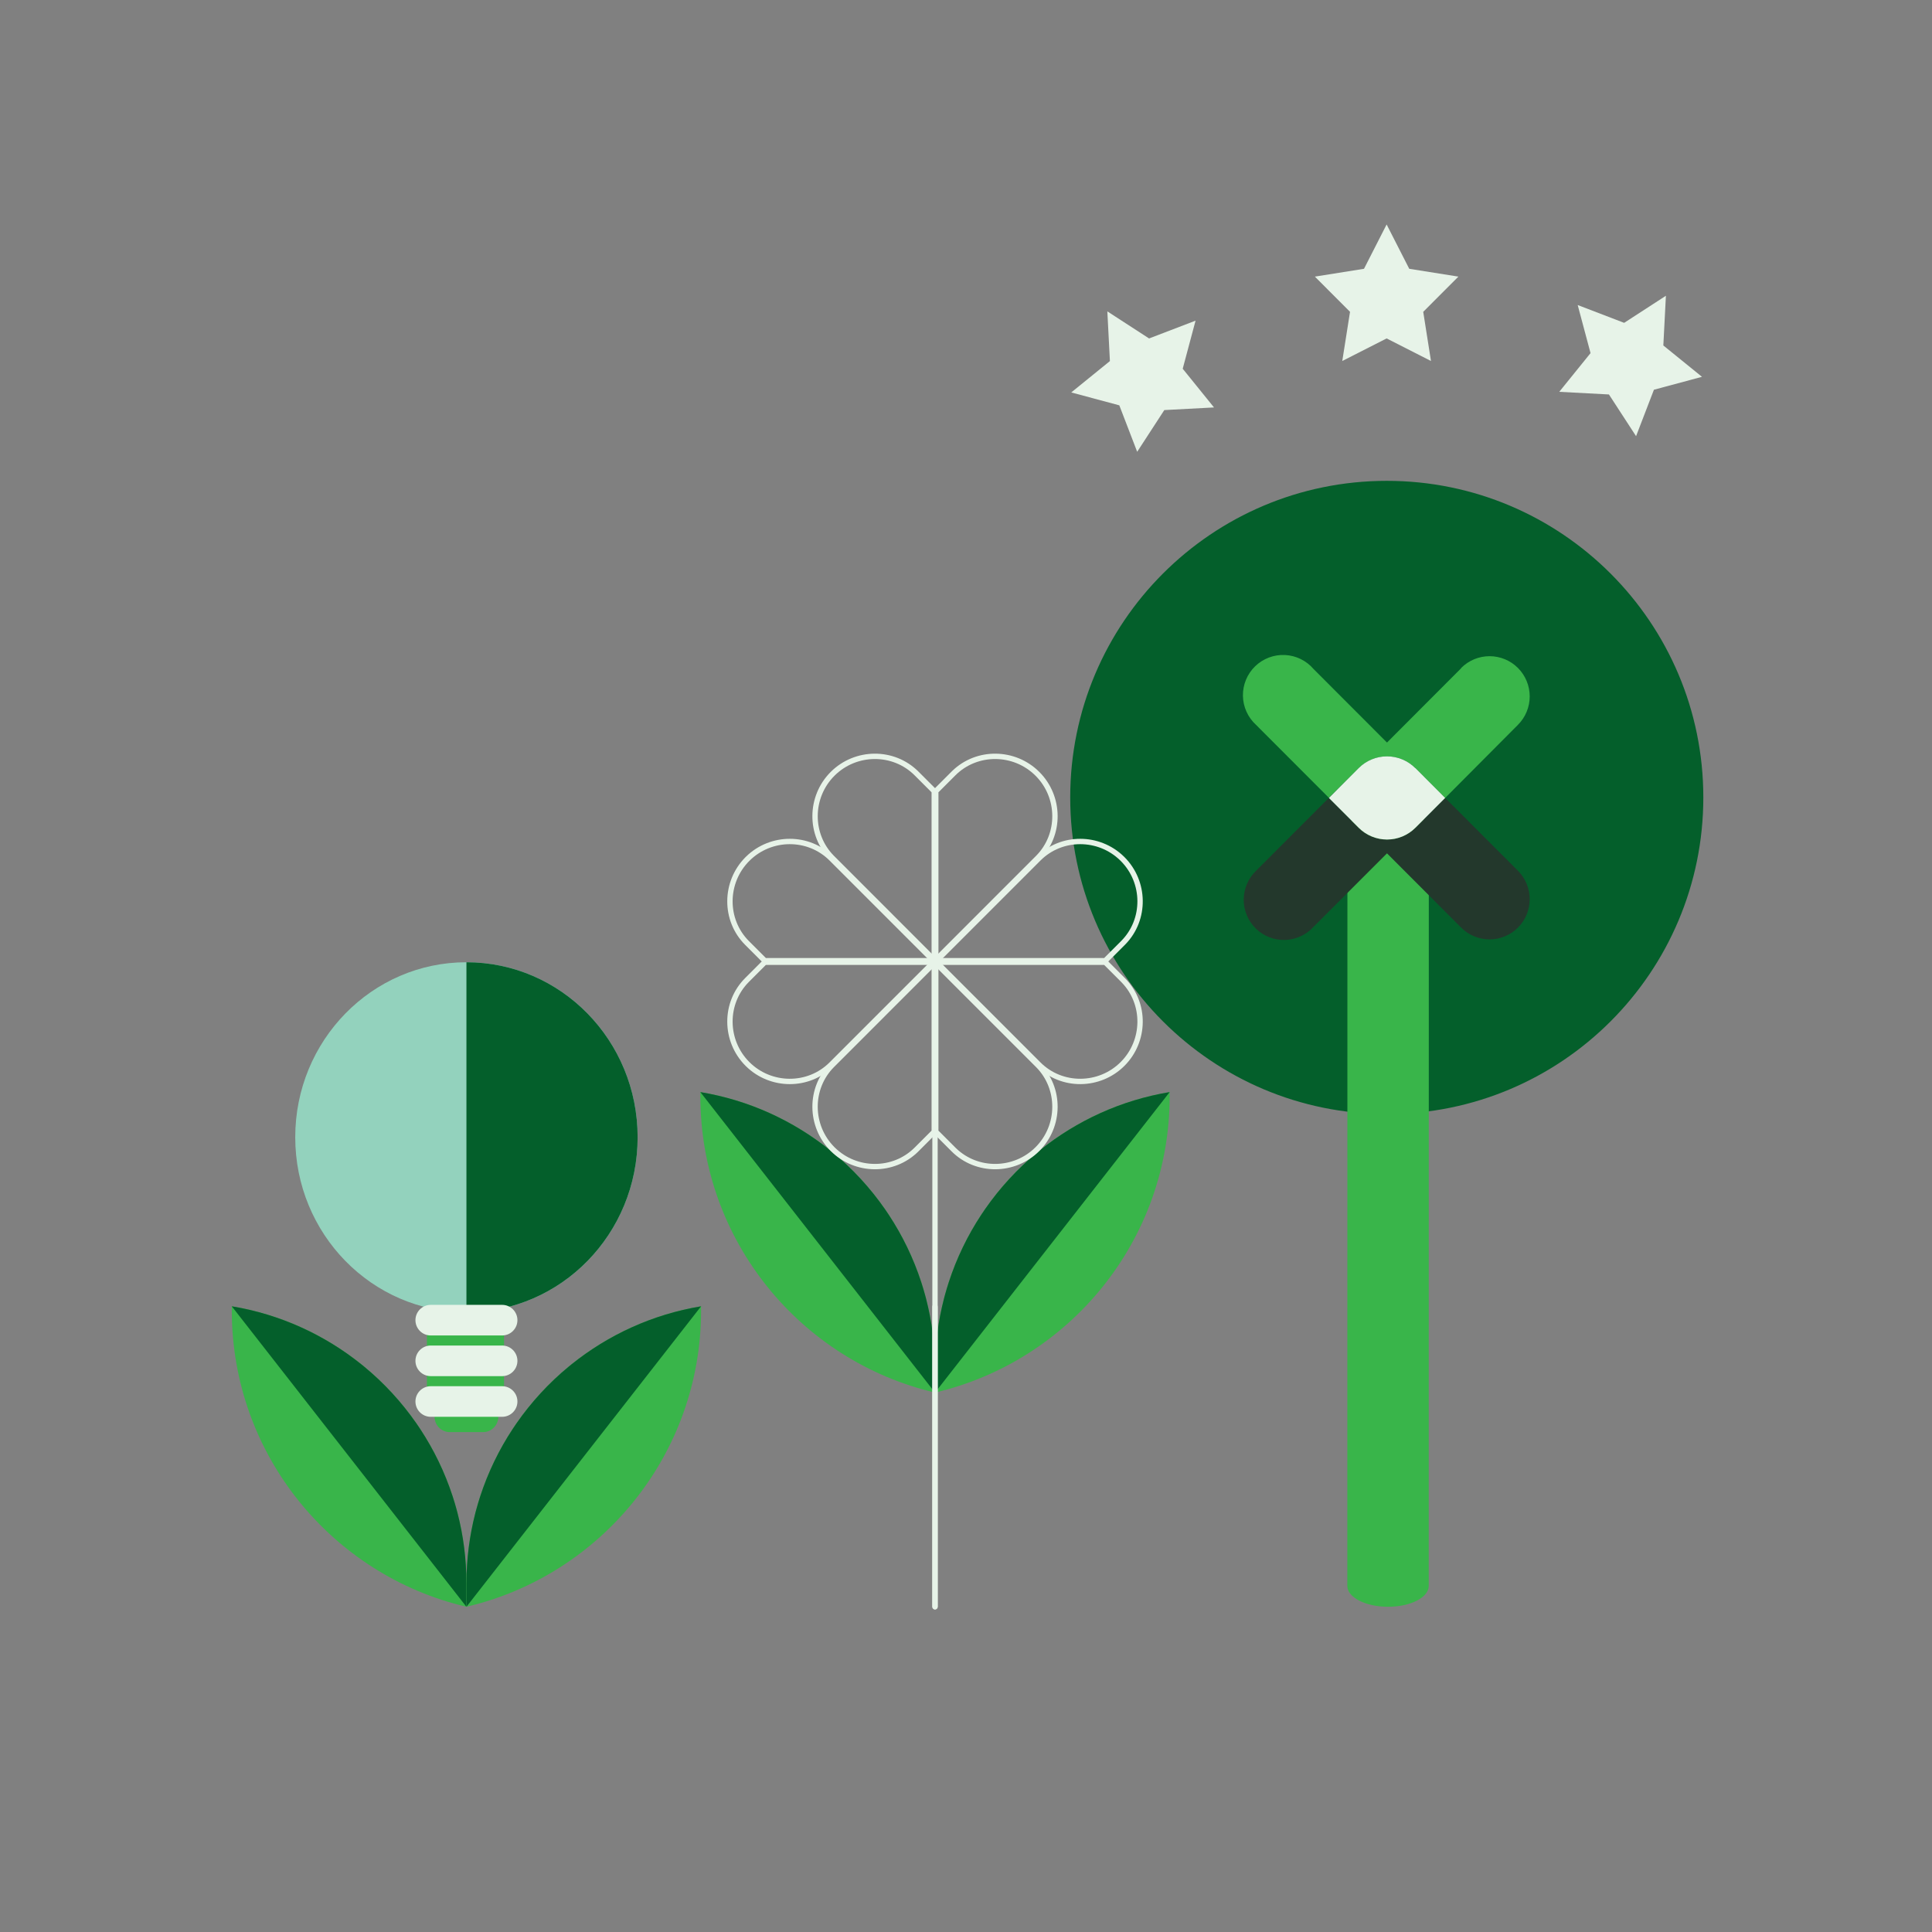 <svg width="400" height="400" viewBox="0 0 400 400" fill="none" xmlns="http://www.w3.org/2000/svg">
<rect x="0" y="0" width="400" height="400" fill="#808080" stroke="none"/>
<path d="M145.145 270.453C145.149 270.741 145.151 271.028 145.151 271.316C145.151 301.152 124.415 326.143 96.569 332.665V327.827C96.569 322.808 97.205 317.938 98.4 313.292C98.46 313.06 98.522 312.828 98.584 312.597C98.709 312.135 98.839 311.675 98.975 311.217C99.112 310.759 99.253 310.304 99.4 309.851C101.018 304.87 103.289 300.183 106.113 295.892C106.37 295.502 106.631 295.116 106.897 294.732C109.953 290.323 113.604 286.356 117.732 282.948C117.913 282.8 118.093 282.653 118.274 282.507C125.889 276.375 135.081 272.122 145.145 270.453Z" fill="#39B54A"/>
<path d="M96.632 332.594C96.611 332.598 96.59 332.604 96.569 332.609L96.574 327.771C96.579 322.753 97.22 317.882 98.419 313.238C98.479 313.006 98.541 312.774 98.604 312.544C98.728 312.082 98.86 311.621 98.996 311.164C99.133 310.706 99.275 310.251 99.422 309.798C101.045 304.818 103.321 300.133 106.148 295.846C106.406 295.456 106.668 295.07 106.934 294.686C109.995 290.279 113.648 286.316 117.78 282.912C117.961 282.765 118.141 282.619 118.323 282.473C125.93 276.357 135.108 272.118 145.154 270.453L96.632 332.594Z" fill="#045F2B"/>
<path d="M47.995 270.453C47.991 270.741 47.989 271.028 47.989 271.316C47.989 301.152 68.725 326.143 96.57 332.665V327.827C96.57 322.808 95.934 317.938 94.74 313.292C94.68 313.06 94.618 312.828 94.556 312.597C94.43 312.135 94.3 311.675 94.164 311.217C94.027 310.759 93.886 310.304 93.739 309.851C92.122 304.87 89.85 300.183 87.026 295.892C86.77 295.502 86.509 295.116 86.243 294.732C83.186 290.323 79.536 286.356 75.407 282.948C75.227 282.8 75.046 282.653 74.865 282.507C67.251 276.375 58.059 272.122 47.995 270.453Z" fill="#39B54A"/>
<path d="M96.508 332.594C96.529 332.598 96.549 332.604 96.57 332.609L96.566 327.771C96.561 322.753 95.921 317.882 94.72 313.238C94.66 313.006 94.599 312.774 94.536 312.544C94.411 312.082 94.28 311.621 94.144 311.164C94.007 310.706 93.865 310.251 93.717 309.798C92.095 304.818 89.819 300.133 86.991 295.846C86.734 295.456 86.472 295.07 86.206 294.686C83.145 290.279 79.491 286.316 75.359 282.912C75.179 282.765 74.998 282.619 74.817 282.473C67.21 276.357 58.032 272.118 47.986 270.453L96.508 332.594Z" fill="#045F2B"/>
<path d="M242.159 226.105C242.163 226.392 242.166 226.68 242.166 226.968C242.166 256.803 221.429 281.795 193.584 288.316V283.479C193.584 278.46 194.219 273.59 195.415 268.944C195.474 268.712 195.536 268.48 195.598 268.249C195.724 267.787 195.854 267.326 195.99 266.869C196.127 266.411 196.268 265.956 196.415 265.503C198.033 260.521 200.304 255.835 203.128 251.544C203.385 251.154 203.645 250.767 203.911 250.384C206.968 245.974 210.619 242.007 214.747 238.6C214.927 238.452 215.107 238.305 215.289 238.159C222.903 232.026 232.095 227.774 242.159 226.105Z" fill="#39B54A"/>
<path d="M193.647 288.245C193.625 288.251 193.605 288.256 193.584 288.261L193.588 283.423C193.594 278.404 194.234 273.534 195.434 268.889C195.494 268.657 195.556 268.426 195.617 268.195C195.743 267.733 195.874 267.273 196.011 266.815C196.147 266.358 196.29 265.902 196.437 265.45C198.06 260.47 200.334 255.785 203.163 251.497C203.421 251.107 203.681 250.721 203.947 250.337C207.009 245.932 210.663 241.968 214.795 238.565C214.974 238.417 215.155 238.27 215.337 238.124C222.944 232.008 232.122 227.769 242.169 226.104L193.647 288.245Z" fill="#045F2B"/>
<path d="M145.009 226.105C145.005 226.392 145.002 226.68 145.002 226.968C145.002 256.803 165.739 281.795 193.585 288.316V283.479C193.585 278.46 192.949 273.59 191.753 268.944C191.694 268.712 191.632 268.48 191.57 268.249C191.445 267.787 191.314 267.326 191.178 266.869C191.042 266.411 190.9 265.956 190.753 265.503C189.135 260.521 186.864 255.835 184.041 251.544C183.784 251.154 183.523 250.767 183.257 250.384C180.2 245.974 176.55 242.007 172.421 238.6C172.241 238.452 172.061 238.305 171.879 238.159C164.265 232.026 155.073 227.774 145.009 226.105Z" fill="#39B54A"/>
<path d="M193.522 288.245C193.542 288.251 193.563 288.256 193.585 288.261L193.58 283.423C193.574 278.404 192.935 273.534 191.735 268.889C191.675 268.657 191.613 268.426 191.55 268.195C191.424 267.733 191.294 267.273 191.157 266.815C191.021 266.358 190.878 265.902 190.731 265.45C189.109 260.47 186.833 255.785 184.005 251.497C183.748 251.107 183.486 250.721 183.22 250.337C180.16 245.932 176.505 241.968 172.373 238.565C172.193 238.417 172.012 238.27 171.831 238.124C164.224 232.008 155.046 227.769 145 226.104L193.522 288.245Z" fill="#045F2B"/>
<path d="M193.029 332.664V270.523C193.029 270.217 193.278 269.969 193.584 269.969C193.89 269.969 194.138 270.217 194.138 270.523V332.664C194.138 332.97 193.89 333.218 193.584 333.218C193.278 333.218 193.029 332.97 193.029 332.664Z" fill="#E7F3E8"/>
<path d="M104.354 274.479H88.391V289.206H104.354V274.479Z" fill="#39B54A"/>
<path d="M89.972 293.337C89.972 291.586 91.39 290.167 93.139 290.167H100.003C101.751 290.167 103.169 291.586 103.169 293.337C103.169 295.087 101.751 296.506 100.003 296.506H93.139C91.39 296.506 89.972 295.087 89.972 293.337Z" fill="#39B54A"/>
<path d="M103.96 286.998H89.18C87.431 286.998 86.013 288.417 86.013 290.167C86.013 291.917 87.431 293.336 89.18 293.336H103.96C105.709 293.336 107.128 291.917 107.128 290.167C107.128 288.417 105.709 286.998 103.96 286.998Z" fill="#E7F3E8"/>
<path d="M103.96 278.577H89.18C87.431 278.577 86.013 279.996 86.013 281.747C86.013 283.496 87.431 284.915 89.18 284.915H103.96C105.709 284.915 107.128 283.496 107.128 281.747C107.128 279.996 105.709 278.577 103.96 278.577Z" fill="#E7F3E8"/>
<path d="M96.57 199.223C116.145 199.223 132.014 215.443 132.014 235.452C132.014 255.459 116.145 271.68 96.57 271.68C76.994 271.68 61.126 255.459 61.126 235.452C61.126 215.443 76.994 199.223 96.57 199.223Z" fill="#93D2BD"/>
<path d="M96.57 271.68V199.223C116.146 199.223 132.014 215.443 132.014 235.451C132.014 255.459 116.146 271.68 96.57 271.68Z" fill="#045F2B"/>
<path d="M103.96 270.156H89.18C87.431 270.156 86.013 271.575 86.013 273.325C86.013 275.076 87.431 276.494 89.18 276.494H103.96C105.709 276.494 107.128 275.076 107.128 273.325C107.128 271.575 105.709 270.156 103.96 270.156Z" fill="#E7F3E8"/>
<path d="M287.117 230.66C323.312 230.66 352.655 201.311 352.655 165.106C352.655 128.902 323.312 99.553 287.117 99.553C250.921 99.553 221.578 128.902 221.578 165.106C221.578 201.311 250.921 230.66 287.117 230.66Z" fill="#045F2B"/>
<path d="M278.95 328.35C278.95 330.733 282.723 332.664 287.376 332.664C292.03 332.663 295.804 330.731 295.804 328.348L295.822 171.769C295.823 169.386 292.051 167.456 287.397 167.456C282.742 167.456 278.969 169.388 278.969 171.771L278.95 328.35Z" fill="#39B54A"/>
<path d="M293.037 171.372C292.266 172.146 291.35 172.76 290.342 173.178C289.334 173.597 288.253 173.812 287.162 173.812C286.071 173.812 284.99 173.597 283.982 173.178C282.973 172.76 282.058 172.146 281.286 171.372L275.117 165.205L260.046 180.294C259.243 181.068 258.604 181.996 258.166 183.022C257.728 184.049 257.502 185.153 257.499 186.27C257.496 187.385 257.718 188.491 258.15 189.519C258.584 190.548 259.218 191.479 260.019 192.257C260.818 193.035 261.765 193.643 262.804 194.047C263.844 194.45 264.954 194.64 266.068 194.605C267.182 194.571 268.278 194.312 269.291 193.845C270.303 193.377 271.211 192.71 271.96 191.883L287.162 176.675L302.527 192.059C303.3 192.831 304.217 193.443 305.226 193.859C306.235 194.276 307.316 194.49 308.408 194.489C309.5 194.487 310.581 194.27 311.589 193.85C312.597 193.431 313.512 192.816 314.283 192.042C315.054 191.269 315.665 190.35 316.081 189.34C316.497 188.33 316.711 187.247 316.71 186.154C316.708 185.061 316.492 183.979 316.072 182.969C315.654 181.96 315.039 181.044 314.267 180.273L299.207 165.205L293.048 171.372H293.037Z" fill="#23382C"/>
<path d="M302.527 138.341L287.162 153.737L271.961 138.516C271.224 137.652 270.317 136.949 269.298 136.45C268.278 135.95 267.168 135.665 266.035 135.612C264.901 135.558 263.768 135.738 262.706 136.14C261.645 136.542 260.676 137.156 259.861 137.947C259.046 138.738 258.402 139.688 257.967 140.737C257.533 141.786 257.318 142.914 257.335 144.05C257.352 145.187 257.601 146.307 258.068 147.343C258.535 148.379 259.208 149.308 260.047 150.073L275.117 165.162L281.298 159.039C282.068 158.264 282.984 157.649 283.992 157.229C285 156.81 286.082 156.594 287.173 156.594C288.265 156.594 289.346 156.81 290.354 157.229C291.362 157.649 292.278 158.264 293.049 159.039L299.207 165.206L314.268 150.073C315.04 149.301 315.654 148.384 316.073 147.375C316.492 146.366 316.709 145.285 316.71 144.191C316.712 143.099 316.498 142.016 316.081 141.006C315.666 139.995 315.054 139.077 314.283 138.303C313.513 137.529 312.597 136.914 311.589 136.495C310.582 136.076 309.501 135.859 308.408 135.857C307.317 135.856 306.236 136.069 305.227 136.486C304.218 136.903 303.301 137.515 302.527 138.286V138.341Z" fill="#39B54A"/>
<path d="M293.038 159.039C292.267 158.263 291.352 157.649 290.343 157.229C289.335 156.81 288.254 156.593 287.162 156.593C286.071 156.593 284.99 156.81 283.981 157.229C282.972 157.649 282.058 158.263 281.287 159.039L275.128 165.205L281.298 171.372C282.069 172.146 282.984 172.76 283.993 173.178C285.001 173.597 286.082 173.812 287.173 173.812C288.265 173.812 289.345 173.597 290.353 173.178C291.361 172.76 292.277 172.146 293.049 171.372L299.208 165.205L293.049 159.028L293.038 159.039Z" fill="#E7F3E8"/>
<path d="M287.086 46.473L291.769 55.651L301.944 57.27L294.663 64.561L296.269 74.74L287.086 70.068L277.904 74.74L279.508 64.561L272.228 57.27L282.402 55.651L287.086 46.473Z" fill="#E7F3E8"/>
<path d="M344.908 61.234L344.376 71.525L352.379 78.016L342.428 80.689L338.731 90.307L333.114 81.668L322.826 81.123L329.304 73.11L326.645 63.154L336.264 66.841L344.908 61.234Z" fill="#E7F3E8"/>
<path d="M229.263 64.467L237.907 70.074L247.528 66.387L244.868 76.343L251.346 84.356L241.058 84.901L235.441 93.54L231.743 83.922L221.793 81.249L229.795 74.758L229.263 64.467Z" fill="#E7F3E8"/>
<path d="M171.982 159.827C176.973 154.835 185.152 154.745 190.151 159.746L194.134 163.729L194.296 164.121V199.062L193.35 199.454L171.902 178C166.902 172.999 166.992 164.818 171.982 159.827ZM189.367 160.53C184.811 155.972 177.333 156.043 172.766 160.611C168.2 165.179 168.128 172.657 172.686 177.216L193.187 197.723V164.351L189.367 160.53Z" fill="#E7F3E8"/>
<path d="M197.135 159.629C202.145 154.747 210.235 154.874 215.186 159.827H215.186C220.177 164.818 220.267 172.999 215.268 178L193.819 199.454L192.872 199.062V164.121L193.035 163.729L197.017 159.746L197.135 159.629ZM214.402 160.611C209.836 156.043 202.359 155.972 197.801 160.53L193.981 164.351V197.723L214.483 177.216C219.04 172.657 218.969 165.179 214.402 160.611H214.402Z" fill="#E7F3E8"/>
<path d="M215.267 220.124C220.266 225.124 220.175 233.306 215.185 238.297C210.195 243.288 202.016 243.379 197.016 238.378L193.034 234.394L192.871 234.002V199.062L193.818 198.67L215.267 220.124ZM193.98 233.772L197.8 237.594L197.908 237.7C202.475 242.151 209.871 242.044 214.401 237.513C218.968 232.945 219.039 225.466 214.483 220.908L193.98 200.401V233.772Z" fill="#E7F3E8"/>
<path d="M194.295 199.062V234.002L194.133 234.394L190.15 238.378C185.151 243.379 176.972 243.288 171.981 238.297H171.981C166.991 233.306 166.901 225.124 171.9 220.124L193.349 198.67L194.295 199.062ZM172.684 220.908C168.127 225.466 168.199 232.945 172.765 237.513L172.873 237.619C177.449 242.081 184.845 242.116 189.366 237.594L193.186 233.772V200.401L172.684 220.908Z" fill="#E7F3E8"/>
<path d="M214.64 177.373C219.601 172.412 227.691 172.463 232.692 177.339L232.81 177.455C237.76 182.407 237.888 190.5 233.006 195.51L232.89 195.628L228.908 199.611L228.515 199.774H193.584L193.192 198.827L214.64 177.373ZM231.918 178.133C227.342 173.671 219.946 173.635 215.424 178.158L194.922 198.665H228.286L232.106 194.844V194.844C236.664 190.286 236.592 182.806 232.026 178.239L231.918 178.133Z" fill="#E7F3E8"/>
<path d="M228.515 198.349L228.908 198.512L232.89 202.495L233.006 202.613C237.888 207.623 237.76 215.716 232.81 220.668V220.668C227.819 225.659 219.64 225.75 214.64 220.75L193.192 199.296L193.584 198.349H228.515ZM215.424 219.965C219.981 224.523 227.458 224.451 232.026 219.884C236.556 215.352 236.662 207.954 232.212 203.387L232.106 203.279L228.286 199.458H194.922L215.424 219.965Z" fill="#E7F3E8"/>
<path d="M193.585 198.349L193.977 199.296L172.528 220.75C167.567 225.712 159.476 225.661 154.476 220.784L154.359 220.668C149.369 215.677 149.278 207.496 154.278 202.496L158.26 198.512L158.652 198.349H193.585ZM155.062 203.28H155.062C150.505 207.838 150.577 215.317 155.143 219.884H155.143C159.709 224.452 167.186 224.524 171.744 219.965L192.246 199.458H158.882L155.062 203.28Z" fill="#E7F3E8"/>
<path d="M154.476 177.339C159.476 172.462 167.568 172.412 172.528 177.374L193.977 198.828L193.585 199.774H158.652L158.26 199.612L154.278 195.628C149.278 190.627 149.369 182.446 154.359 177.455L154.476 177.339ZM171.744 178.158C167.187 173.6 159.709 173.671 155.143 178.24L155.143 178.24C150.577 182.807 150.505 190.286 155.062 194.844L158.882 198.665H192.246L171.744 178.158Z" fill="#E7F3E8"/>
<path d="M193.03 332.664L193.029 224.013C193.029 223.707 193.278 223.458 193.584 223.458C193.89 223.458 194.138 223.707 194.138 224.013L194.139 332.664C194.139 332.97 193.891 333.218 193.585 333.218C193.278 333.218 193.03 332.97 193.03 332.664Z" fill="#E7F3E8"/>
</svg>
